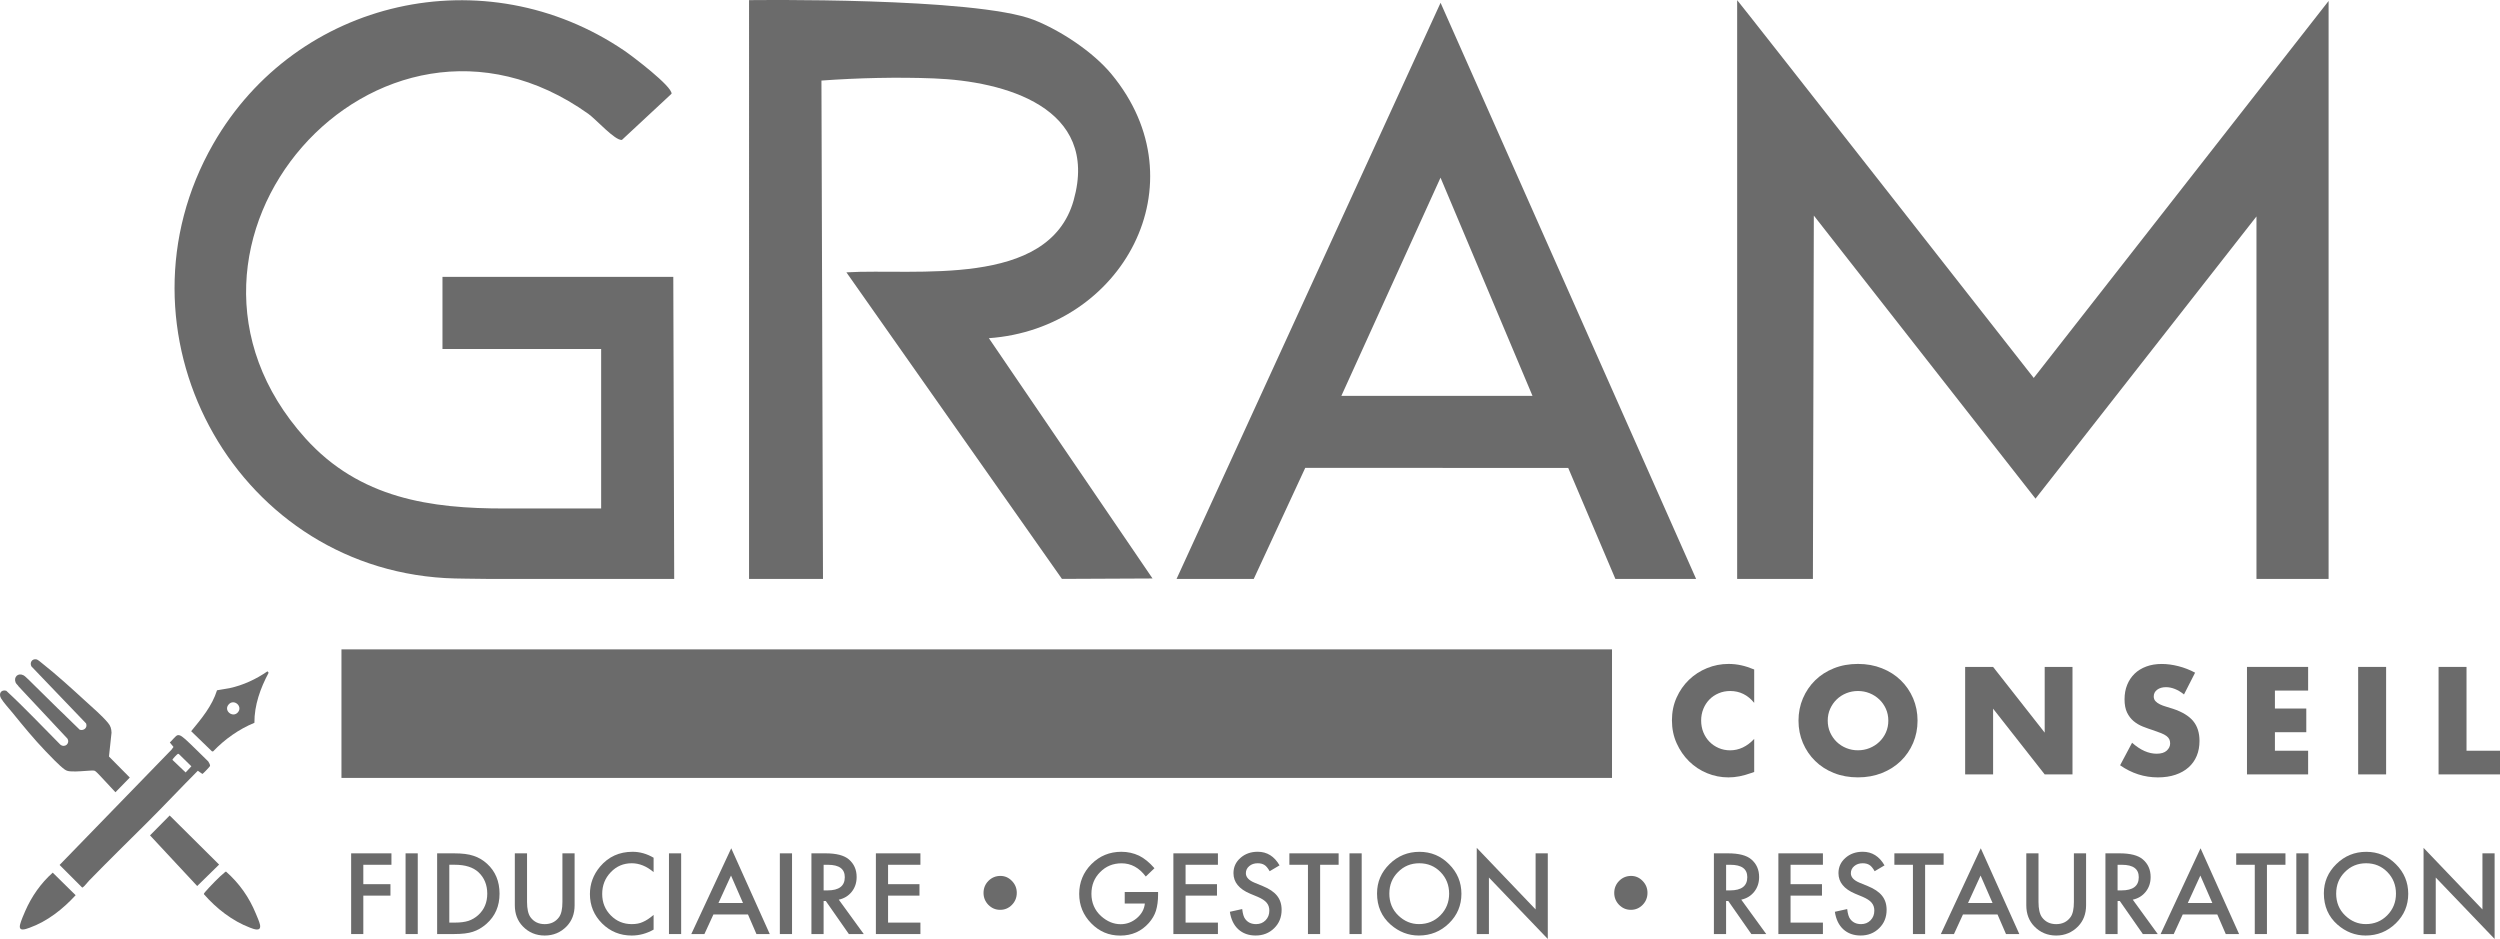 <?xml version="1.0" encoding="UTF-8"?>
<svg xmlns="http://www.w3.org/2000/svg" id="Layer_2" data-name="Layer 2" viewBox="0 0 1386.46 520.73">
  <defs>
    <style>
      .cls-1 {
        fill: #6b6b6b;
      }
    </style>
  </defs>
  <g id="Layer_1-2" data-name="Layer 1">
    <path class="cls-1" d="M1291.4.54v320.53h-40V120.04l-122.54,156.5-122.94-156.99-.51,201.52h-42.01V.08c0-.38,164.48,209.52,164.48,209.52L1291.4.54Z"></path>
    <path class="cls-1" d="M373.4,153.54l.5,167.53h-102.75c-8.85-.19-17.27-.07-24.3-.48-118.38-6.88-187.59-137.67-128.62-240.72C164.5-.96,269.16-24.27,346.3,28.14c4.38,2.98,26.49,19.72,26.14,23.84l-27.54,25.62c-3.86.44-14.3-11.39-18.61-14.46C209.21-20.26,72.47,135.47,169.37,243.07c30.1,33.43,69.55,38.99,110.53,38.93l53.49-.02v-88.43h-88v-40h128Z"></path>
    <path class="cls-1" d="M415.4.08s125.64-1.77,157.99,10.97c14.8,5.83,32.79,17.72,42.98,30.02,50.38,60.82,5.9,141.25-67.96,146.48l90.77,133.27-50.24.23-119.54-170.01c38.01-2.28,112.25,9.1,126.04-39.98,14.51-51.64-38.48-66.06-77.49-67.57-20.45-.79-42.17-.28-62.39,1.19l.86,276.38h-41.01V.08Z"></path>
    <path class="cls-1" d="M940.63,321.07h-44.76l-26.16-61.56-145.84-.04-28.56,61.6h-42.81L798.92,1.55l141.72,319.52ZM743.9,219.54h106l-51.01-121.01-54.99,121.01Z"></path>
    <polygon class="cls-1" points="217.09 479.59 201.49 479.59 201.49 490.35 216.54 490.35 216.54 496.7 201.49 496.7 201.49 518.01 194.74 518.01 194.74 473.25 217.09 473.25 217.09 479.59"></polygon>
    <rect class="cls-1" x="224.92" y="473.25" width="6.76" height="44.76"></rect>
    <path class="cls-1" d="M242.43,518.01v-44.76h9.39c4.5,0,8.06.44,10.67,1.33,2.8.87,5.34,2.35,7.62,4.43,4.62,4.21,6.93,9.75,6.93,16.61s-2.41,12.45-7.22,16.7c-2.42,2.13-4.95,3.6-7.6,4.44-2.47.83-5.98,1.25-10.52,1.25h-9.28ZM249.18,511.66h3.04c3.04,0,5.56-.32,7.57-.96,2.01-.68,3.83-1.75,5.45-3.22,3.32-3.03,4.99-6.99,4.99-11.86s-1.64-8.89-4.93-11.95c-2.96-2.72-7.32-4.09-13.08-4.09h-3.04v32.06Z"></path>
    <path class="cls-1" d="M292.29,473.25v26.96c0,3.85.63,6.66,1.89,8.44,1.87,2.57,4.51,3.86,7.91,3.86s6.07-1.29,7.94-3.86c1.26-1.72,1.88-4.53,1.88-8.44v-26.96h6.76v28.82c0,4.72-1.47,8.6-4.41,11.66-3.3,3.4-7.36,5.1-12.18,5.1s-8.86-1.7-12.15-5.1c-2.94-3.05-4.41-6.94-4.41-11.66v-28.82h6.76Z"></path>
    <path class="cls-1" d="M362.48,475.65v8c-3.9-3.27-7.94-4.9-12.12-4.9-4.6,0-8.48,1.65-11.63,4.96-3.17,3.29-4.76,7.3-4.76,12.06s1.59,8.66,4.76,11.89c3.17,3.23,7.06,4.84,11.66,4.84,2.38,0,4.4-.39,6.06-1.16.93-.39,1.89-.91,2.88-1.56,1-.66,2.04-1.45,3.15-2.38v8.15c-3.87,2.18-7.92,3.28-12.18,3.28-6.4,0-11.86-2.23-16.38-6.7-4.5-4.5-6.76-9.94-6.76-16.29,0-5.7,1.89-10.78,5.65-15.25,4.64-5.47,10.64-8.2,18-8.2,4.02,0,7.9,1.09,11.65,3.28"></path>
    <rect class="cls-1" x="371" y="473.25" width="6.76" height="44.76"></rect>
    <path class="cls-1" d="M414.81,507.14h-19.16l-4.99,10.87h-7.28l22.15-47.57,21.37,47.57h-7.39l-4.7-10.87ZM412.05,500.79l-6.64-15.22-6.96,15.22h13.6Z"></path>
    <rect class="cls-1" x="432.49" y="473.25" width="6.76" height="44.76"></rect>
    <path class="cls-1" d="M465.17,498.93l13.86,19.08h-8.26l-12.79-18.32h-1.22v18.32h-6.76v-44.76h7.92c5.91,0,10.18,1.11,12.81,3.33,2.9,2.47,4.35,5.74,4.35,9.8,0,3.17-.91,5.9-2.72,8.18-1.82,2.28-4.21,3.74-7.19,4.38M456.76,493.8h2.15c6.4,0,9.6-2.44,9.6-7.33,0-4.58-3.11-6.87-9.33-6.87h-2.41v14.21Z"></path>
    <polygon class="cls-1" points="510.45 479.59 492.51 479.59 492.51 490.35 509.93 490.35 509.93 496.7 492.51 496.7 492.51 511.66 510.45 511.66 510.45 518.01 485.75 518.01 485.75 473.25 510.45 473.25 510.45 479.59"></polygon>
    <path class="cls-1" d="M554.81,485.77c2.47,0,4.6.93,6.38,2.78,1.8,1.84,2.7,4.04,2.7,6.61s-.9,4.85-2.7,6.67c-1.8,1.83-3.97,2.75-6.52,2.75s-4.69-.92-6.52-2.75c-1.8-1.86-2.7-4.07-2.7-6.64s.91-4.85,2.72-6.67,4.05-2.75,6.64-2.75"></path>
    <path class="cls-1" d="M623.75,494.7h18.5v1.48c0,3.36-.4,6.34-1.19,8.93-.77,2.4-2.08,4.64-3.91,6.73-4.16,4.68-9.44,7.02-15.86,7.02s-11.63-2.26-16.09-6.78c-4.46-4.54-6.7-9.99-6.7-16.35s2.27-12,6.81-16.53c4.54-4.54,10.07-6.81,16.58-6.81,3.5,0,6.76.72,9.8,2.15,2.9,1.43,5.75,3.75,8.55,6.96l-4.81,4.61c-3.67-4.89-8.15-7.33-13.42-7.33-4.73,0-8.71,1.63-11.92,4.9-3.21,3.21-4.81,7.23-4.81,12.06s1.79,9.09,5.36,12.32c3.34,3,6.97,4.49,10.87,4.49,3.32,0,6.31-1.12,8.96-3.36,2.65-2.26,4.13-4.97,4.44-8.12h-11.16v-6.35Z"></path>
    <polygon class="cls-1" points="675.44 479.59 657.5 479.59 657.5 490.35 674.92 490.35 674.92 496.7 657.5 496.7 657.5 511.66 675.44 511.66 675.44 518.01 650.74 518.01 650.74 473.25 675.44 473.25 675.44 479.59"></polygon>
    <path class="cls-1" d="M709.62,479.91l-5.48,3.25c-1.03-1.78-2-2.94-2.93-3.48-.97-.62-2.21-.93-3.74-.93-1.88,0-3.43.53-4.67,1.59-1.24,1.04-1.86,2.36-1.86,3.94,0,2.18,1.62,3.94,4.87,5.28l4.47,1.83c3.63,1.47,6.29,3.26,7.97,5.38,1.68,2.12,2.52,4.71,2.52,7.78,0,4.12-1.37,7.52-4.12,10.21-2.76,2.71-6.19,4.06-10.29,4.06-3.89,0-7.09-1.15-9.62-3.45-2.49-2.3-4.05-5.54-4.67-9.71l6.84-1.51c.31,2.63.85,4.45,1.62,5.45,1.39,1.93,3.42,2.9,6.09,2.9,2.11,0,3.86-.7,5.25-2.12,1.39-1.41,2.09-3.2,2.09-5.36,0-.87-.12-1.67-.36-2.39-.24-.72-.62-1.39-1.13-2-.51-.61-1.17-1.18-1.99-1.71-.81-.53-1.78-1.04-2.9-1.52l-4.32-1.8c-6.13-2.59-9.19-6.38-9.19-11.37,0-3.36,1.29-6.17,3.86-8.44,2.57-2.28,5.77-3.42,9.6-3.42,5.16,0,9.19,2.51,12.09,7.54"></path>
    <polygon class="cls-1" points="732.12 479.59 732.12 518.01 725.37 518.01 725.37 479.59 715.07 479.59 715.07 473.25 742.38 473.25 742.38 479.59 732.12 479.59"></polygon>
    <rect class="cls-1" x="748.41" y="473.25" width="6.76" height="44.76"></rect>
    <path class="cls-1" d="M763.69,495.42c0-6.3,2.31-11.71,6.93-16.23,4.6-4.52,10.13-6.78,16.58-6.78s11.85,2.28,16.41,6.84c4.58,4.56,6.87,10.04,6.87,16.44s-2.3,11.9-6.9,16.38c-4.62,4.5-10.2,6.76-16.73,6.76-5.78,0-10.97-2-15.57-6-5.06-4.43-7.6-10.22-7.6-17.4M770.5,495.51c0,4.95,1.66,9.02,4.99,12.2,3.3,3.19,7.12,4.78,11.45,4.78,4.7,0,8.66-1.62,11.89-4.87,3.23-3.29,4.84-7.29,4.84-12s-1.59-8.77-4.78-12c-3.17-3.25-7.09-4.87-11.77-4.87s-8.59,1.62-11.8,4.87c-3.21,3.21-4.81,7.17-4.81,11.89"></path>
    <polygon class="cls-1" points="818.98 518.01 818.98 470.2 851.62 504.35 851.62 473.25 858.38 473.25 858.38 520.73 825.73 486.67 825.73 518.01 818.98 518.01"></polygon>
    <path class="cls-1" d="M904.59,485.77c2.47,0,4.6.93,6.38,2.78,1.8,1.84,2.7,4.04,2.7,6.61s-.9,4.85-2.7,6.67c-1.8,1.83-3.97,2.75-6.52,2.75s-4.69-.92-6.52-2.75c-1.8-1.86-2.7-4.07-2.7-6.64s.91-4.85,2.72-6.67,4.05-2.75,6.64-2.75"></path>
    <path class="cls-1" d="M965.67,498.93l13.86,19.08h-8.26l-12.79-18.32h-1.22v18.32h-6.76v-44.76h7.92c5.91,0,10.19,1.11,12.81,3.33,2.9,2.47,4.35,5.74,4.35,9.8,0,3.17-.91,5.9-2.72,8.18-1.82,2.28-4.21,3.74-7.19,4.38M957.27,493.8h2.15c6.4,0,9.6-2.44,9.6-7.33,0-4.58-3.11-6.87-9.34-6.87h-2.41v14.21Z"></path>
    <polygon class="cls-1" points="1010.96 479.59 993.01 479.59 993.01 490.35 1010.44 490.35 1010.44 496.7 993.01 496.7 993.01 511.66 1010.96 511.66 1010.96 518.01 986.26 518.01 986.26 473.25 1010.96 473.25 1010.96 479.59"></polygon>
    <path class="cls-1" d="M1045.14,479.91l-5.48,3.25c-1.02-1.78-2-2.94-2.93-3.48-.97-.62-2.21-.93-3.74-.93-1.88,0-3.43.53-4.67,1.59-1.24,1.04-1.86,2.36-1.86,3.94,0,2.18,1.62,3.94,4.87,5.28l4.47,1.83c3.63,1.47,6.29,3.26,7.97,5.38,1.68,2.12,2.52,4.71,2.52,7.78,0,4.12-1.37,7.52-4.12,10.21-2.76,2.71-6.19,4.06-10.29,4.06-3.89,0-7.09-1.15-9.62-3.45-2.49-2.3-4.05-5.54-4.67-9.71l6.84-1.51c.31,2.63.85,4.45,1.62,5.45,1.39,1.93,3.42,2.9,6.09,2.9,2.11,0,3.86-.7,5.25-2.12,1.39-1.41,2.09-3.2,2.09-5.36,0-.87-.12-1.67-.36-2.39-.24-.72-.62-1.39-1.13-2-.51-.61-1.17-1.18-1.99-1.71-.81-.53-1.78-1.04-2.9-1.52l-4.32-1.8c-6.13-2.59-9.19-6.38-9.19-11.37,0-3.36,1.28-6.17,3.85-8.44,2.57-2.28,5.77-3.42,9.6-3.42,5.16,0,9.19,2.51,12.09,7.54"></path>
    <polygon class="cls-1" points="1067.64 479.59 1067.64 518.01 1060.88 518.01 1060.88 479.59 1050.59 479.59 1050.59 473.25 1077.9 473.25 1077.9 479.59 1067.64 479.59"></polygon>
    <path class="cls-1" d="M1107.79,507.14h-19.16l-4.99,10.87h-7.28l22.15-47.57,21.37,47.57h-7.39l-4.7-10.87ZM1105.04,500.79l-6.64-15.22-6.96,15.22h13.6Z"></path>
    <path class="cls-1" d="M1130.52,473.25v26.96c0,3.85.63,6.66,1.89,8.44,1.87,2.57,4.51,3.86,7.92,3.86s6.07-1.29,7.94-3.86c1.26-1.72,1.88-4.53,1.88-8.44v-26.96h6.76v28.82c0,4.72-1.47,8.6-4.41,11.66-3.31,3.4-7.36,5.1-12.18,5.1s-8.86-1.7-12.15-5.1c-2.94-3.05-4.41-6.94-4.41-11.66v-28.82h6.75Z"></path>
    <path class="cls-1" d="M1182.79,498.93l13.86,19.08h-8.26l-12.78-18.32h-1.22v18.32h-6.75v-44.76h7.91c5.91,0,10.19,1.11,12.81,3.33,2.9,2.47,4.35,5.74,4.35,9.8,0,3.17-.91,5.9-2.73,8.18-1.82,2.28-4.21,3.74-7.19,4.38M1174.38,493.8h2.15c6.4,0,9.6-2.44,9.6-7.33,0-4.58-3.11-6.87-9.34-6.87h-2.41v14.21Z"></path>
    <path class="cls-1" d="M1229.67,507.14h-19.16l-4.99,10.87h-7.28l22.15-47.57,21.37,47.57h-7.39l-4.7-10.87ZM1226.92,500.79l-6.64-15.22-6.96,15.22h13.6Z"></path>
    <polygon class="cls-1" points="1257.21 479.59 1257.21 518.01 1250.46 518.01 1250.46 479.59 1240.17 479.59 1240.17 473.25 1267.48 473.25 1267.48 479.59 1257.21 479.59"></polygon>
    <rect class="cls-1" x="1273.51" y="473.25" width="6.75" height="44.76"></rect>
    <path class="cls-1" d="M1288.78,495.42c0-6.3,2.31-11.71,6.93-16.23,4.6-4.52,10.13-6.78,16.58-6.78s11.85,2.28,16.41,6.84c4.58,4.56,6.87,10.04,6.87,16.44s-2.3,11.9-6.9,16.38c-4.62,4.5-10.2,6.76-16.73,6.76-5.78,0-10.97-2-15.57-6-5.06-4.43-7.59-10.22-7.59-17.4M1295.6,495.51c0,4.95,1.66,9.02,4.99,12.2,3.3,3.19,7.12,4.78,11.45,4.78,4.7,0,8.66-1.62,11.89-4.87,3.23-3.29,4.84-7.29,4.84-12s-1.59-8.77-4.78-12c-3.17-3.25-7.09-4.87-11.77-4.87s-8.59,1.62-11.8,4.87c-3.21,3.21-4.81,7.17-4.81,11.89"></path>
    <polygon class="cls-1" points="1344.07 518.01 1344.07 470.2 1376.72 504.35 1376.72 473.25 1383.47 473.25 1383.47 520.73 1350.83 486.67 1350.83 518.01 1344.07 518.01"></polygon>
    <path class="cls-1" d="M36.29,396.99l7.93,7.71c2.29.71,4.46-1.19,3.51-3.51l-30.32-31.63c-1.07-2.11.39-4.39,2.84-3.88.75.15,2.26,1.49,2.94,2.03,8.24,6.5,16.59,14.13,24.35,21.23,3.96,3.62,8.92,7.85,12.33,11.91,1.45,1.72,1.9,3.22,1.98,5.49l-1.42,13.21,11.55,11.67-7.96,8.15-8.59-9.22c-.57-.58-2.3-2.47-2.92-2.68-.6-.2-1.52-.15-2.18-.12-3.71.14-7.46.7-11.19.43-1.31-.09-2.23-.29-3.3-1.05-2.95-2.11-8.01-7.46-10.68-10.25-6.19-6.45-12.38-13.97-18.02-20.94-1.85-2.29-5.25-5.95-6.6-8.32-1.44-2.52.09-4.92,2.91-4.15,10.34,9.54,20.04,19.89,30,29.88,2.43,1.99,5.53-.6,3.94-3.32l-27.04-28.9c-.44-.8-1.37-1.39-1.7-2.23-1.23-3.09,1.43-5.55,4.4-3.98,1.19.63,4.95,4.57,6.23,5.79,5.72,5.5,11.23,11.23,17.02,16.65"></path>
    <path class="cls-1" d="M98.46,407.73c.42-.09.7-.03,1.1.05,1.5.31,5.03,3.87,6.31,5.08,3.27,3.07,6.38,6.34,9.63,9.43.35.6,1.21,1.93.94,2.58-.18.42-3.88,4.3-4.18,4.35l-2.56-1.76c-9.48,9.51-18.66,19.34-28.18,28.81-10.73,10.67-21.53,21.25-32.11,32.11-.76.78-2.72,3.34-3.52,3.75-.16.08-.25.14-.41,0l-12.43-12.44,62.05-63.91,1.12-1.53-2.04-2.49c.96-.76,3.27-3.81,4.28-4.03M98.66,418.07c-.34.09-3.13,2.95-3.02,3.35l7.31,6.97,3.19-3.41-6.88-6.74c-.17-.17-.35-.24-.59-.17"></path>
    <path class="cls-1" d="M148.34,372.3l.64.8c-4.55,8.54-7.96,17.92-7.89,27.76-8.67,3.57-16.44,9.1-22.9,15.85h-.61l-11.56-11.19c5.72-6.98,11.57-13.9,14.34-22.7,2.29-.48,4.61-.68,6.91-1.17,7.51-1.6,14.79-4.99,21.07-9.35M131.8,395.19c3.16-3.33-2.04-7.94-5.01-4.49-2.92,3.39,2.16,7.49,5.01,4.49"></path>
    <polygon class="cls-1" points="94.1 452.26 121.51 479.48 109.36 491.38 83.2 463.29 94.1 452.26"></polygon>
    <path class="cls-1" d="M125.35,483.36c7.4,6.56,12.8,14.21,16.56,23.37.65,1.58,2.02,4.65,2.3,6.2.71,4.01-3.49,2.32-5.5,1.56-9.91-3.77-18.68-10.64-25.6-18.55-.19-.38.48-1.04.73-1.35,2.2-2.6,8.18-8.78,10.77-10.77.23-.18.44-.39.73-.46"></path>
    <path class="cls-1" d="M29.24,483.95l12.71,12.52c-7.11,7.72-15.64,14.49-25.64,18.08-2.35.84-6.26,2.29-5.12-2.01.56-2.11,1.86-5.13,2.76-7.19,3.54-8.14,8.66-15.5,15.29-21.39"></path>
    <rect class="cls-1" x="189.37" y="360.13" width="704.62" height="71.29"></rect>
    <path class="cls-1" d="M972.84,389.78c-3.58-4.37-8.01-6.56-13.28-6.56-2.32,0-4.47.42-6.44,1.27-1.98.84-3.68,1.99-5.1,3.44-1.42,1.45-2.54,3.18-3.36,5.18-.82,2-1.23,4.16-1.23,6.48s.41,4.56,1.23,6.56c.82,2,1.95,3.74,3.4,5.22,1.45,1.48,3.15,2.64,5.1,3.48,1.95.84,4.06,1.27,6.33,1.27,4.95,0,9.41-2.11,13.36-6.33v18.34l-1.58.55c-2.37.84-4.58,1.46-6.64,1.86-2.05.4-4.08.59-6.09.59-4.11,0-8.05-.78-11.82-2.33-3.77-1.55-7.09-3.74-9.96-6.56-2.87-2.82-5.18-6.17-6.92-10.04-1.74-3.87-2.61-8.1-2.61-12.69s.86-8.79,2.57-12.61c1.71-3.82,4.01-7.11,6.88-9.88,2.87-2.77,6.21-4.93,10-6.48,3.79-1.55,7.77-2.33,11.94-2.33,2.37,0,4.7.25,7,.75,2.29.5,4.7,1.28,7.23,2.33v18.5Z"></path>
    <path class="cls-1" d="M997.42,399.66c0-4.43.82-8.55,2.45-12.37,1.63-3.82,3.9-7.15,6.8-10,2.9-2.85,6.36-5.07,10.4-6.68,4.03-1.61,8.47-2.41,13.32-2.41s9.22.8,13.28,2.41c4.06,1.61,7.55,3.83,10.48,6.68,2.92,2.85,5.2,6.18,6.84,10,1.63,3.82,2.45,7.95,2.45,12.37s-.82,8.55-2.45,12.37c-1.63,3.82-3.91,7.16-6.84,10-2.93,2.85-6.42,5.07-10.48,6.68-4.06,1.61-8.49,2.41-13.28,2.41s-9.29-.8-13.32-2.41c-4.03-1.61-7.5-3.83-10.4-6.68-2.9-2.85-5.17-6.18-6.8-10-1.63-3.82-2.45-7.94-2.45-12.37M1013.63,399.66c0,2.37.45,4.56,1.34,6.56.9,2,2.11,3.74,3.64,5.22,1.53,1.48,3.31,2.62,5.34,3.44,2.03.82,4.18,1.22,6.44,1.22s4.41-.41,6.44-1.22c2.03-.82,3.82-1.96,5.38-3.44,1.55-1.47,2.78-3.21,3.68-5.22.89-2,1.34-4.19,1.34-6.56s-.45-4.56-1.34-6.56c-.9-2-2.12-3.74-3.68-5.22-1.56-1.48-3.35-2.62-5.38-3.44-2.03-.82-4.18-1.22-6.44-1.22s-4.42.41-6.44,1.22c-2.03.82-3.81,1.96-5.34,3.44-1.53,1.48-2.74,3.22-3.64,5.22-.9,2-1.34,4.19-1.34,6.56"></path>
    <polygon class="cls-1" points="1089.84 429.47 1089.84 369.86 1105.34 369.86 1133.95 406.3 1133.95 369.86 1149.37 369.86 1149.37 429.47 1133.95 429.47 1105.34 393.02 1105.34 429.47 1089.84 429.47"></polygon>
    <path class="cls-1" d="M1211.19,385.12c-1.69-1.37-3.37-2.38-5.06-3.04-1.69-.66-3.32-.99-4.9-.99-2,0-3.64.47-4.9,1.42-1.26.95-1.9,2.19-1.9,3.72,0,1.05.32,1.92.95,2.61.63.69,1.46,1.28,2.49,1.78,1.03.5,2.19.94,3.48,1.3,1.29.37,2.57.76,3.83,1.19,5.06,1.69,8.76,3.94,11.11,6.76,2.34,2.82,3.52,6.5,3.52,11.03,0,3.06-.51,5.83-1.54,8.3-1.03,2.48-2.53,4.6-4.51,6.36-1.98,1.77-4.4,3.14-7.27,4.11-2.87.97-6.13,1.46-9.76,1.46-7.54,0-14.52-2.24-20.95-6.72l6.64-12.49c2.32,2.05,4.61,3.58,6.88,4.58,2.26,1,4.51,1.5,6.72,1.5,2.53,0,4.41-.58,5.65-1.74,1.24-1.16,1.86-2.48,1.86-3.95,0-.9-.16-1.67-.47-2.33-.32-.66-.84-1.27-1.58-1.82-.74-.55-1.7-1.07-2.88-1.54-1.19-.47-2.62-1-4.31-1.58-2-.63-3.97-1.33-5.89-2.09-1.92-.76-3.64-1.78-5.14-3.04-1.5-1.27-2.72-2.86-3.64-4.78-.92-1.92-1.38-4.36-1.38-7.31s.49-5.63,1.46-8.02c.97-2.4,2.34-4.45,4.11-6.17,1.77-1.71,3.93-3.04,6.48-3.99,2.56-.95,5.42-1.42,8.58-1.42,2.95,0,6.03.41,9.25,1.23,3.21.82,6.3,2.02,9.25,3.6l-6.17,12.1Z"></path>
    <polygon class="cls-1" points="1280.05 382.98 1261.63 382.98 1261.63 392.94 1279.03 392.94 1279.03 406.07 1261.63 406.07 1261.63 416.34 1280.05 416.34 1280.05 429.47 1246.14 429.47 1246.14 369.86 1280.05 369.86 1280.05 382.98"></polygon>
    <rect class="cls-1" x="1307.8" y="369.86" width="15.5" height="59.61"></rect>
    <polygon class="cls-1" points="1367.89 369.86 1367.89 416.34 1386.46 416.34 1386.46 429.47 1352.39 429.47 1352.39 369.86 1367.89 369.86"></polygon>
  </g>
</svg>

